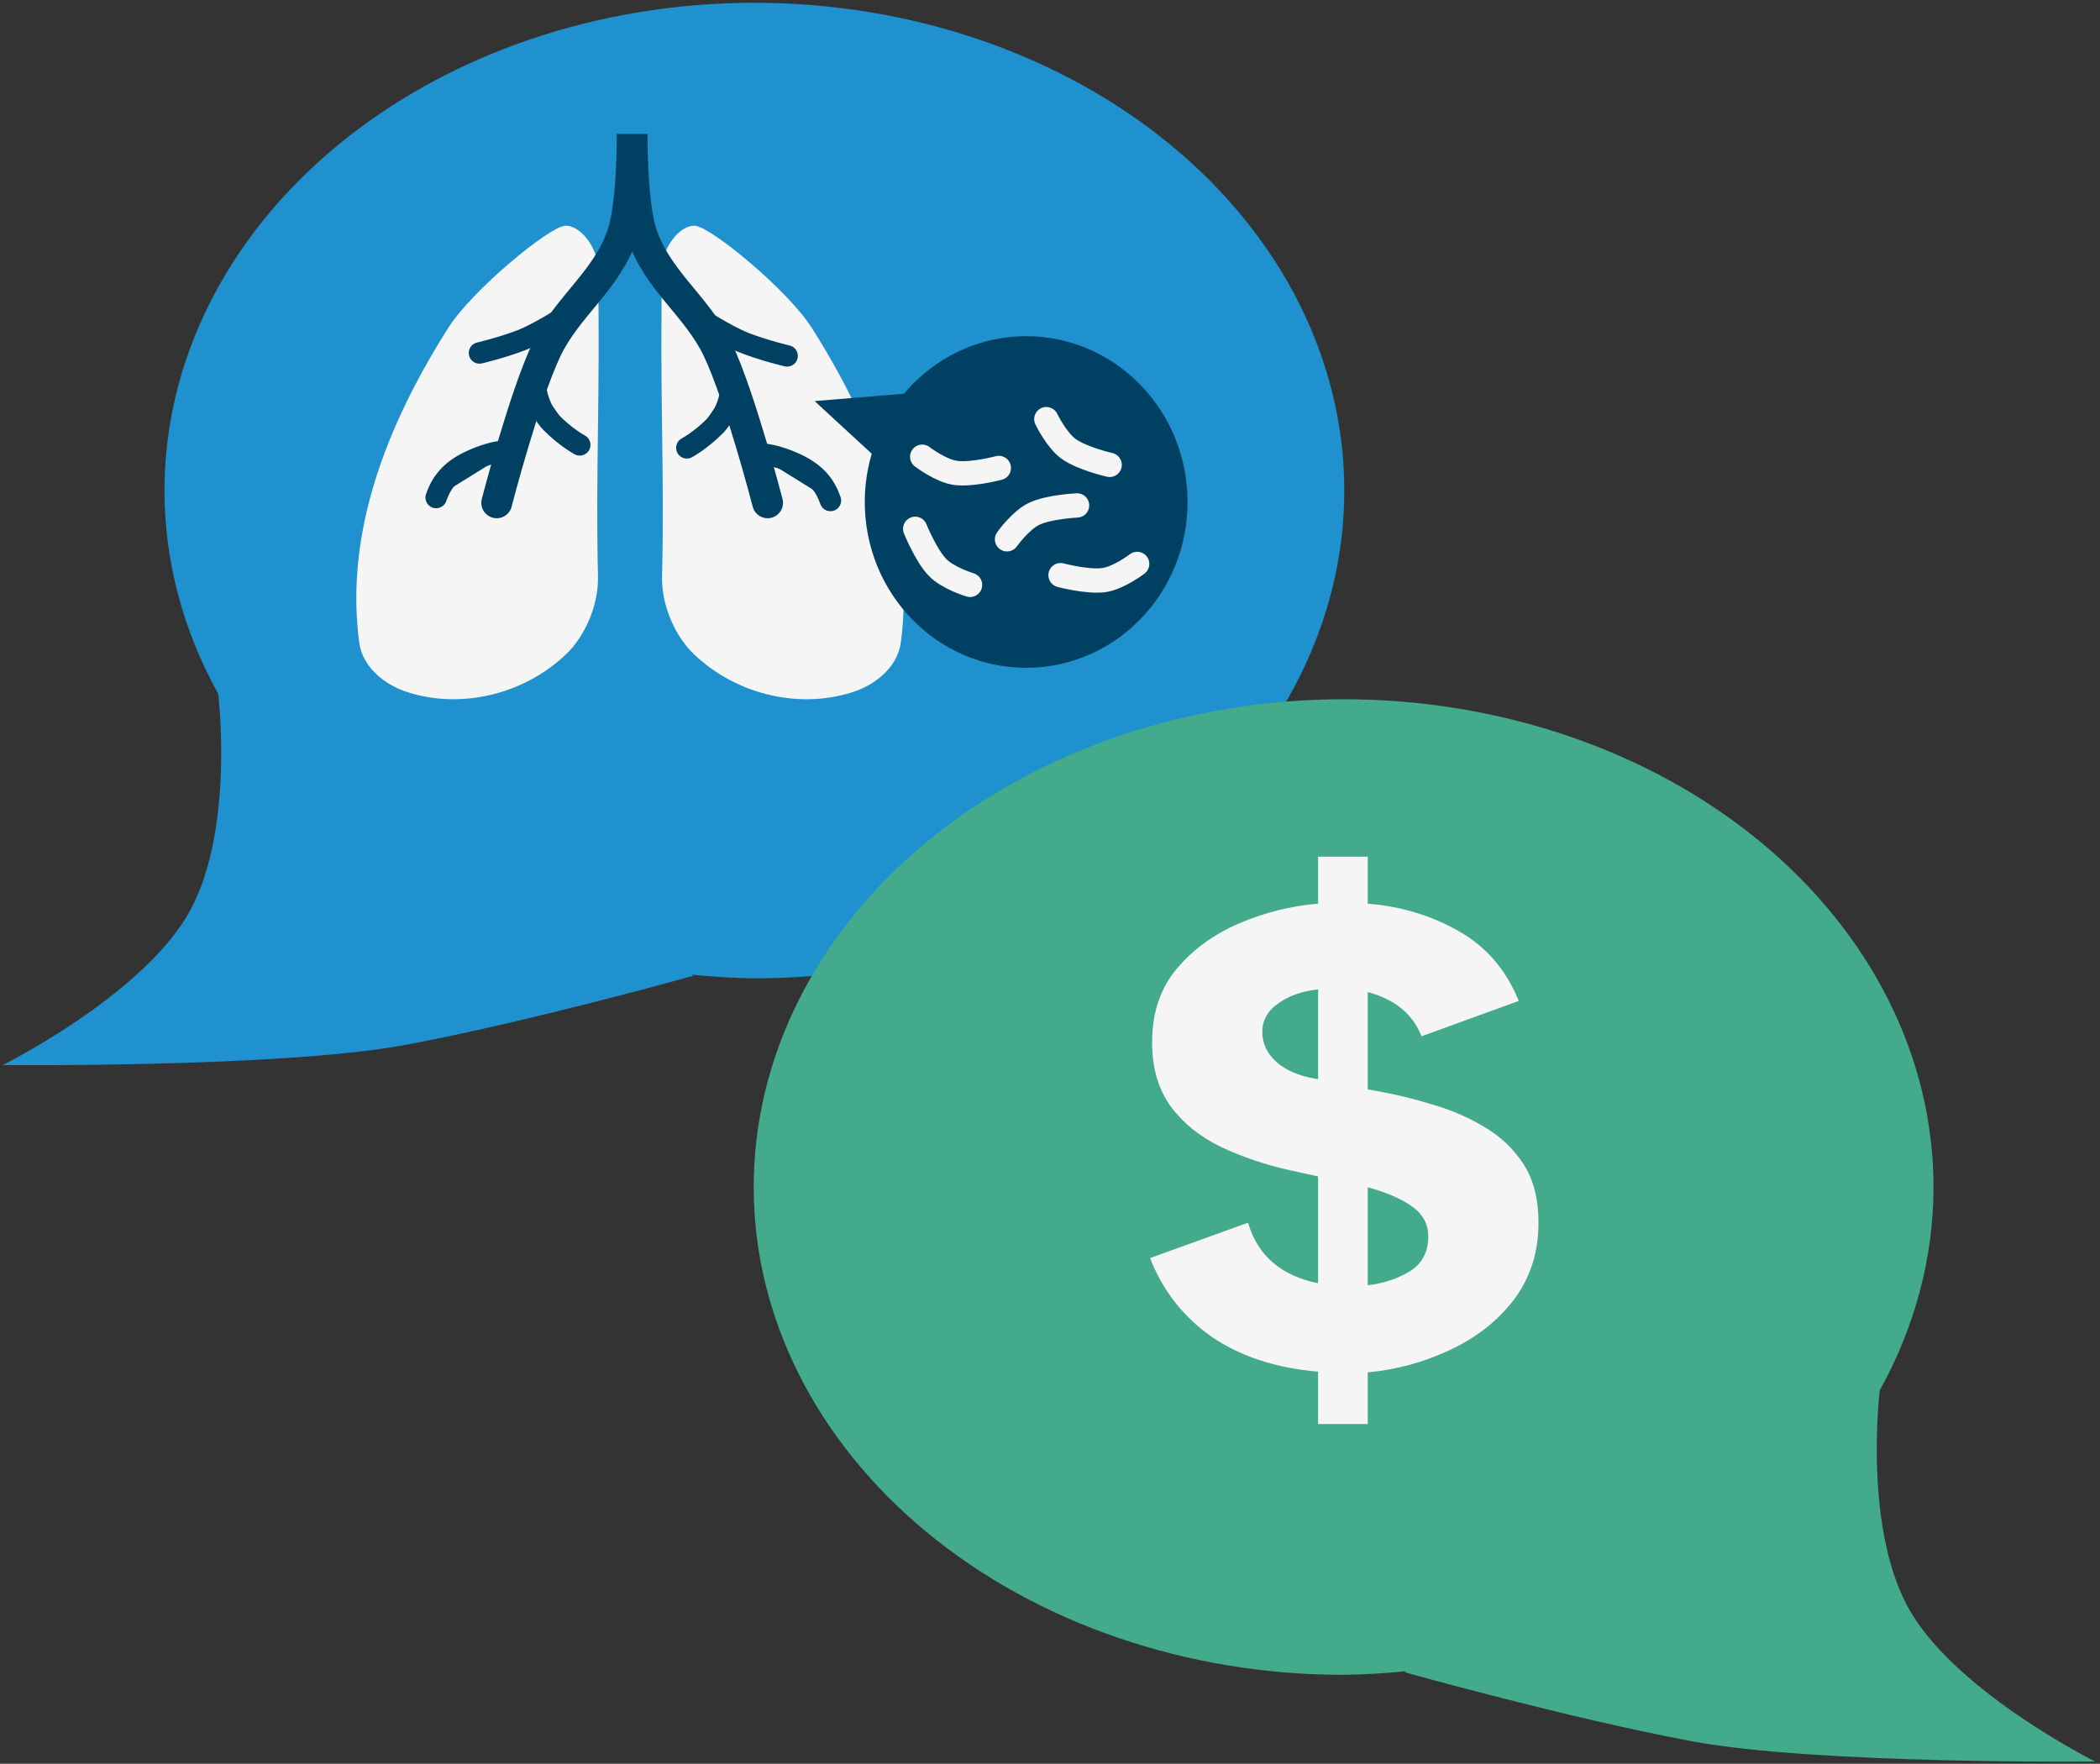 <svg width="381" height="320" viewBox="0 0 381 320" fill="none" xmlns="http://www.w3.org/2000/svg">
<rect x="0" y="0" width="381" height="320" fill="#333333" stroke="none"/>
<g clip-path="url(#clip0_84_2)">
<path d="M136.865 0.5C108.48 0.5 81.258 9.825 61.187 26.422C41.116 43.019 29.84 65.53 29.839 89.002C29.844 101.748 33.177 114.342 39.612 125.924L39.59 125.91C39.59 125.91 42.742 151.513 33.877 166.269C25.011 181.024 0.5 193.232 0.5 193.232C0.5 193.232 51.086 193.754 73.511 189.582C95.936 185.41 125.794 177.03 125.794 177.03L125.457 176.83C129.243 177.223 133.05 177.448 136.865 177.504C165.25 177.504 192.472 168.179 212.543 151.582C232.615 134.985 243.891 112.474 243.891 89.002C243.891 65.53 232.615 43.019 212.543 26.422C192.472 9.825 165.25 0.5 136.865 0.5Z" fill="#1E91CE"/>
<path d="M243.769 126.863C272.154 126.863 299.376 136.187 319.447 152.784C339.518 169.382 350.794 191.892 350.795 215.365C350.79 228.11 347.457 240.704 341.022 252.286L341.044 252.272C341.044 252.272 337.892 277.875 346.757 292.631C355.623 307.386 380.134 319.594 380.134 319.594C380.134 319.594 329.548 320.116 307.123 315.944C284.699 311.772 254.84 303.392 254.84 303.392L255.177 303.193C251.391 303.585 247.583 303.81 243.769 303.866C215.384 303.866 188.162 294.541 168.09 277.944C148.019 261.347 136.743 238.836 136.743 215.364C136.743 191.892 148.019 169.381 168.09 152.784C188.162 136.187 215.384 126.863 243.769 126.863Z" fill="#43AA8B"/>
<path d="M239.139 258.363V248.86C231.487 248.202 225.07 246.104 219.886 242.566C214.702 238.945 210.959 234.173 208.655 228.249L226.427 221.831C227.332 224.876 228.854 227.303 230.994 229.113C233.133 230.923 235.848 232.157 239.139 232.816V213.439L234.079 212.328C229.636 211.341 225.481 209.942 221.614 208.132C217.829 206.322 214.785 203.894 212.481 200.85C210.177 197.723 209.025 193.815 209.025 189.125C209.025 183.777 210.506 179.334 213.468 175.796C216.43 172.258 220.215 169.502 224.823 167.527C229.43 165.552 234.203 164.359 239.139 163.948V155.432H248.149V163.948C254.155 164.441 259.627 166.087 264.564 168.885C269.583 171.682 273.244 175.919 275.548 181.597L257.899 188.014C256.336 183.983 253.086 181.309 248.149 179.992V197.641L249.507 197.888C252.88 198.464 256.295 199.287 259.75 200.356C263.206 201.344 266.374 202.701 269.254 204.429C272.216 206.157 274.602 208.42 276.412 211.217C278.222 214.015 279.127 217.553 279.127 221.831C279.127 227.179 277.646 231.828 274.684 235.778C271.722 239.645 267.855 242.689 263.083 244.911C258.393 247.132 253.415 248.49 248.149 248.983V258.363H239.139ZM239.139 195.79V179.499C236.177 179.828 233.75 180.692 231.858 182.09C229.965 183.407 229.019 185.135 229.019 187.274C229.019 189.331 229.883 191.141 231.611 192.704C233.339 194.185 235.601 195.173 238.399 195.666L239.139 195.79ZM248.149 233.186C250.946 232.857 253.456 232.034 255.677 230.717C257.981 229.319 259.133 227.179 259.133 224.3C259.133 222.078 258.146 220.268 256.171 218.869C254.196 217.47 251.522 216.319 248.149 215.413V233.186Z" fill="#F5F5F5"/>
<path d="M108.492 48.618C108.931 71.917 108.035 84.696 108.492 104.627C108.615 109.966 105.984 115.589 102.701 118.705C94.679 126.318 83.075 128.7 73.511 125.439C70.054 124.26 65.785 121.209 65.171 116.563C62.834 98.878 68.311 80.033 81.283 59.552C85.733 52.527 99.602 41.21 102.469 40.967C105.249 40.732 108.423 44.94 108.492 48.618Z" fill="#F5F5F5"/>
<path d="M120.115 48.618C119.676 71.917 120.572 84.696 120.115 104.627C119.993 109.966 122.623 115.589 125.907 118.705C133.929 126.318 145.533 128.7 155.097 125.439C158.553 124.26 162.823 121.209 163.437 116.563C165.774 98.878 160.296 80.033 147.324 59.552C142.874 52.527 129.006 41.21 126.138 40.967C123.359 40.732 120.184 44.94 120.115 48.618Z" fill="#F5F5F5"/>
<path d="M139.266 91.229C139.266 91.229 134.291 71.966 130.227 63.423C126.515 55.621 119.341 50.971 116.479 42.569C114.575 36.977 114.69 24.331 114.69 24.331C114.69 24.331 114.806 36.977 112.901 42.569C110.039 50.971 102.865 55.621 99.153 63.423C95.089 71.966 90.114 91.229 90.114 91.229" stroke="#004062" stroke-width="5.585" stroke-linecap="round"/>
<path d="M86.992 64.039C86.992 64.039 91.162 63.054 94.637 61.701C98.112 60.348 103.362 56.883 103.362 56.883" fill="#004062"/>
<path d="M86.992 64.039C86.992 64.039 91.162 63.054 94.637 61.701C98.112 60.348 103.362 56.883 103.362 56.883" stroke="#004062" stroke-width="3.884" stroke-linecap="round"/>
<path d="M96.915 68.876C96.915 68.876 97.305 73.937 99.97 76.643C102.634 79.35 105.182 80.715 105.182 80.715" fill="#004062"/>
<path d="M96.915 68.876C96.915 68.876 97.305 73.937 99.97 76.643C102.634 79.35 105.182 80.715 105.182 80.715" stroke="#004062" stroke-width="3.884" stroke-linecap="round"/>
<path d="M79.13 90.266C80.074 87.573 81.683 85.365 85.385 83.646C90.021 81.493 92.875 81.767 92.726 81.826" fill="#004062"/>
<path d="M79.13 90.266C80.074 87.573 81.683 85.365 85.385 83.646C90.021 81.493 92.875 81.767 92.726 81.826" stroke="#004062" stroke-width="3.884" stroke-linecap="round"/>
<path d="M142.804 64.574C142.804 64.574 138.634 63.59 135.159 62.237C131.684 60.884 126.434 57.418 126.434 57.418" fill="#004062"/>
<path d="M142.804 64.574C142.804 64.574 138.634 63.59 135.159 62.237C131.684 60.884 126.434 57.418 126.434 57.418" stroke="#004062" stroke-width="3.884" stroke-linecap="round"/>
<path d="M132.881 69.412C132.881 69.412 132.49 74.472 129.826 77.179C127.162 79.885 124.614 81.251 124.614 81.251" fill="#004062"/>
<path d="M132.881 69.412C132.881 69.412 132.49 74.472 129.826 77.179C127.162 79.885 124.614 81.251 124.614 81.251" stroke="#004062" stroke-width="3.884" stroke-linecap="round"/>
<path d="M150.666 90.802C149.722 88.109 148.112 85.9 144.411 84.181C139.775 82.028 136.921 82.303 137.069 82.362" fill="#004062"/>
<path d="M150.666 90.802C149.722 88.109 148.112 85.9 144.411 84.181C139.775 82.028 136.921 82.303 137.069 82.362" stroke="#004062" stroke-width="3.884" stroke-linecap="round"/>
<path d="M186.178 121.161C202.349 121.161 215.459 107.693 215.459 91.079C215.459 74.465 202.349 60.996 186.178 60.996C170.006 60.996 156.896 74.465 156.896 91.079C156.896 107.693 170.006 121.161 186.178 121.161Z" fill="#004062"/>
<path d="M167.312 82.864C167.312 82.864 170.651 85.428 173.36 85.799C176.321 86.205 181.218 84.902 181.218 84.902" stroke="#F5F5F5" stroke-width="4.408" stroke-linecap="round"/>
<path d="M189.834 76.041C189.834 76.041 191.677 79.884 193.927 81.477C196.386 83.219 201.325 84.342 201.325 84.342" stroke="#F5F5F5" stroke-width="4.408" stroke-linecap="round"/>
<path d="M182.7 97.842C182.7 97.842 185.159 94.383 187.643 93.212C190.357 91.931 195.411 91.699 195.411 91.699" stroke="#F5F5F5" stroke-width="4.408" stroke-linecap="round"/>
<path d="M175.997 106.116C175.997 106.116 171.993 104.922 170.074 102.923C167.976 100.739 166.039 95.938 166.039 95.938" stroke="#F5F5F5" stroke-width="4.408" stroke-linecap="round"/>
<path d="M206.316 102.309C206.316 102.309 202.977 104.874 200.268 105.245C197.307 105.65 192.41 104.348 192.41 104.348" stroke="#F5F5F5" stroke-width="4.408" stroke-linecap="round"/>
<path d="M161.491 85.389L147.796 72.768L171.737 70.79L161.491 85.389Z" fill="#004062"/>
</g>
<defs>
<clipPath id="clip0_84_2">
<rect width="379.634" height="319.115" fill="white" transform="translate(0.5 0.5)"/>
</clipPath>
</defs>
</svg>
